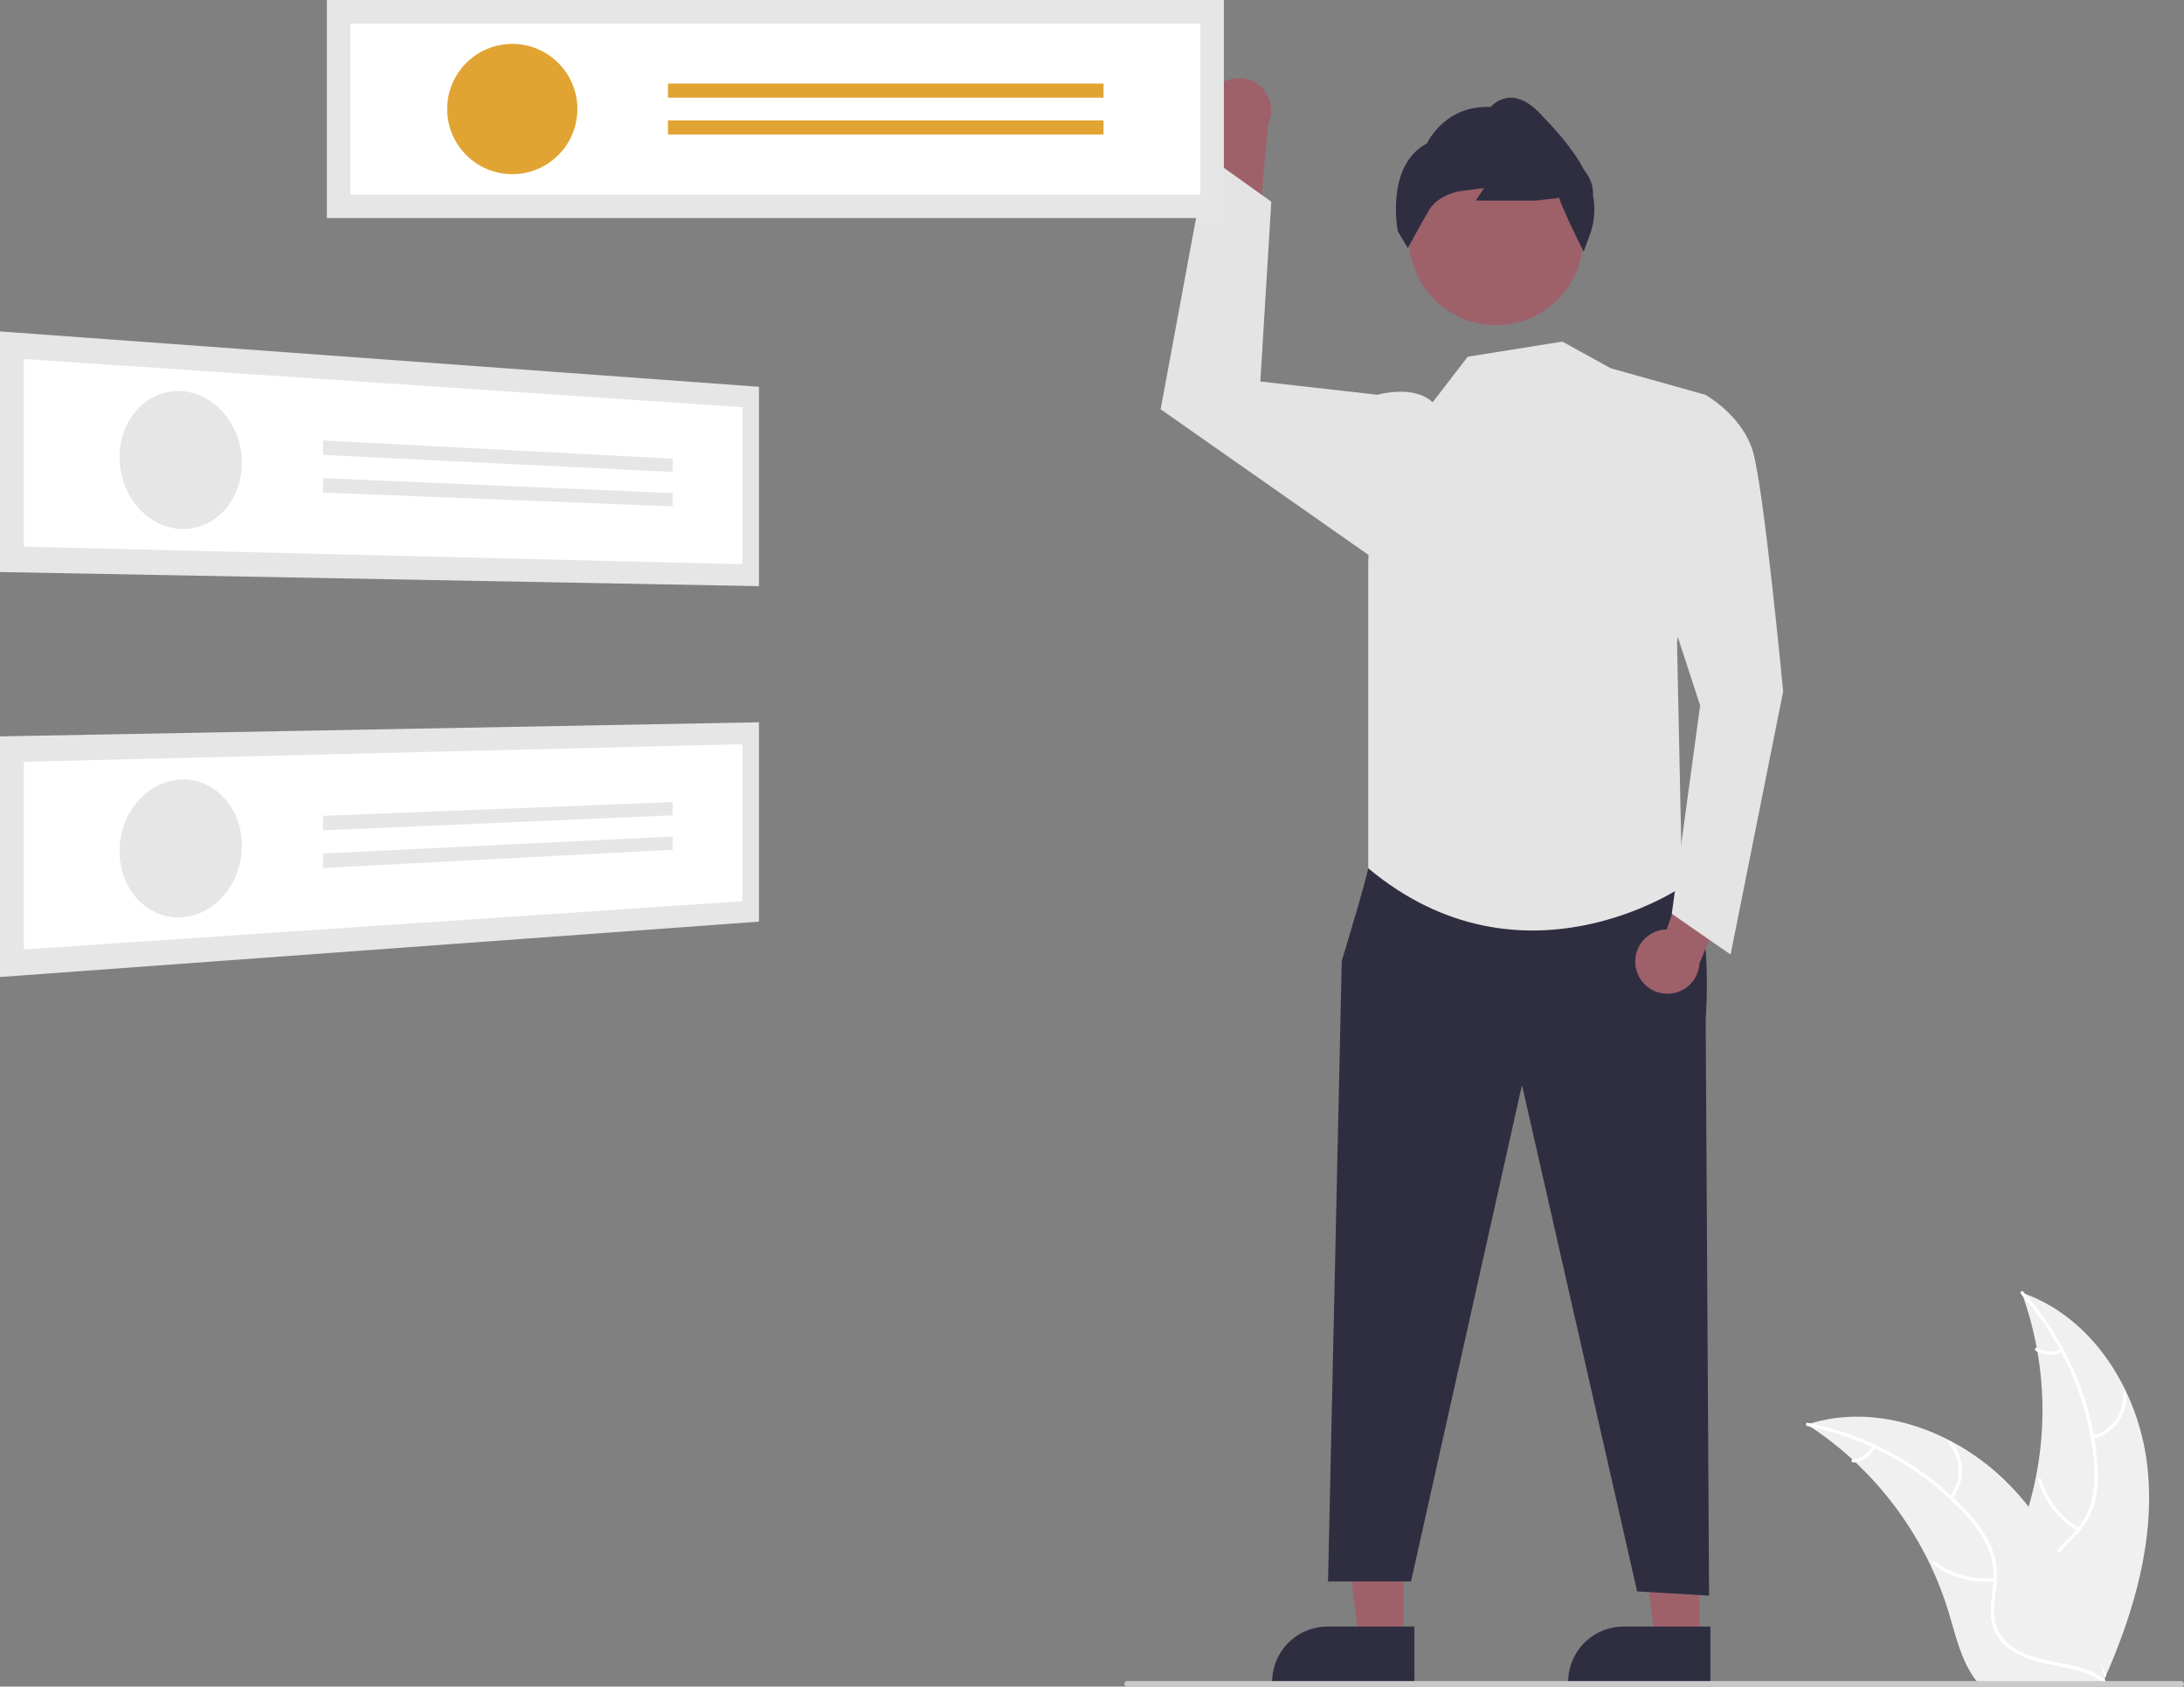 <svg width="720" height="556" viewBox="0 0 720 556" fill="none" xmlns="http://www.w3.org/2000/svg">
<rect x="0" y="0" width="720" height="556" fill="#808080" stroke="none"/>
<g clip-path="url(#clip0_233_232)">
<path d="M707.795 482.364C704.768 458.023 689.688 434.04 666.481 426.118C675.633 451.172 675.631 478.657 666.476 503.71C662.91 513.359 657.939 523.719 661.294 533.444C663.38 539.495 668.486 544.125 674.193 547.019C679.9 549.914 686.234 551.294 692.489 552.646L693.72 553.664C703.649 531.236 710.821 506.706 707.795 482.364Z" fill="#F0F0F0"/>
<path d="M666.25 426.578C679.764 441.726 688.164 460.748 690.255 480.943C690.783 485.282 690.623 489.678 689.782 493.967C688.828 498.12 686.78 501.941 683.851 505.033C681.177 507.972 678.102 510.668 676.189 514.205C675.237 516.03 674.681 518.036 674.558 520.092C674.435 522.147 674.748 524.205 675.476 526.131C677.165 530.977 680.493 534.927 683.883 538.676C687.646 542.839 691.621 547.103 693.221 552.623C693.415 553.291 694.441 552.951 694.247 552.284C691.464 542.681 682.146 537.227 677.702 528.579C675.629 524.543 674.758 519.858 676.702 515.598C678.402 511.873 681.571 509.09 684.303 506.138C687.206 503.163 689.335 499.522 690.507 495.534C691.563 491.301 691.892 486.919 691.478 482.575C690.704 472.782 688.395 463.172 684.636 454.096C680.404 443.714 674.427 434.133 666.965 425.767C666.503 425.25 665.791 426.064 666.25 426.578Z" fill="white"/>
<path d="M689.966 474.4C693.306 473.589 696.248 471.617 698.268 468.836C700.288 466.055 701.255 462.647 700.994 459.219C700.939 458.525 699.859 458.578 699.915 459.273C700.163 462.464 699.263 465.639 697.376 468.225C695.49 470.811 692.741 472.637 689.627 473.374C688.951 473.535 689.293 474.56 689.966 474.4Z" fill="white"/>
<path d="M685.404 503.722C679.372 500.12 674.919 494.375 672.934 487.635C672.738 486.967 671.712 487.306 671.908 487.974C673.987 494.984 678.633 500.953 684.917 504.688C685.517 505.043 686 504.076 685.404 503.722Z" fill="white"/>
<path d="M679.401 444.738C678.175 445.322 676.822 445.591 675.466 445.522C674.109 445.453 672.791 445.048 671.63 444.344C671.035 443.981 670.553 444.949 671.144 445.309C672.431 446.082 673.887 446.527 675.385 446.606C676.884 446.686 678.379 446.397 679.74 445.765C679.874 445.716 679.983 445.618 680.047 445.492C680.111 445.365 680.124 445.218 680.084 445.082C680.038 444.947 679.941 444.834 679.813 444.77C679.686 444.706 679.538 444.694 679.401 444.738Z" fill="white"/>
<path d="M595.744 469.595C596.109 469.832 596.474 470.069 596.839 470.316C601.726 473.531 606.344 477.137 610.648 481.1C610.985 481.402 611.323 481.712 611.651 482.022C621.917 491.68 630.302 503.161 636.378 515.882C638.792 520.945 640.816 526.186 642.435 531.557C644.67 538.975 646.503 547.195 650.927 553.263C651.381 553.901 651.874 554.511 652.404 555.088H692.382C692.473 555.042 692.564 555.006 692.655 554.96L694.252 555.033C694.187 554.75 694.115 554.458 694.051 554.175C694.014 554.011 693.969 553.847 693.932 553.683C693.905 553.573 693.877 553.464 693.859 553.363C693.85 553.327 693.841 553.29 693.832 553.263C693.814 553.162 693.786 553.071 693.768 552.98C693.367 551.347 692.953 549.714 692.528 548.08C692.528 548.071 692.528 548.071 692.519 548.062C689.244 535.626 684.902 523.354 678.837 512.131C678.654 511.794 678.472 511.447 678.271 511.11C675.509 506.066 672.34 501.257 668.795 496.73C666.845 494.257 664.772 491.885 662.583 489.622C656.916 483.786 650.366 478.878 643.174 475.079C628.835 467.506 612.235 464.604 596.911 469.23C596.519 469.349 596.136 469.467 595.744 469.595Z" fill="#F0F0F0"/>
<path d="M595.834 470.102C615.742 474.058 633.897 484.187 647.722 499.051C650.755 502.199 653.273 505.804 655.183 509.736C656.921 513.626 657.585 517.91 657.107 522.144C656.741 526.1 655.909 530.105 656.51 534.082C656.848 536.113 657.612 538.049 658.751 539.764C659.89 541.479 661.378 542.934 663.118 544.033C667.383 546.885 672.419 548.034 677.382 548.986C682.892 550.044 688.633 551.055 693.232 554.498C693.789 554.915 694.403 554.026 693.847 553.609C685.845 547.619 675.123 548.876 666.369 544.647C662.285 542.673 658.77 539.457 657.758 534.885C656.873 530.886 657.728 526.756 658.134 522.753C658.66 518.63 658.17 514.441 656.704 510.551C655 506.535 652.625 502.838 649.681 499.619C643.168 492.266 635.541 485.983 627.077 481C617.449 475.26 606.911 471.21 595.917 469.024C595.237 468.889 595.158 469.968 595.834 470.102Z" fill="white"/>
<path d="M643.551 494.003C645.729 491.344 646.892 487.997 646.831 484.56C646.77 481.123 645.49 477.819 643.219 475.239C642.758 474.719 641.927 475.411 642.389 475.932C644.509 478.331 645.701 481.409 645.751 484.609C645.801 487.81 644.706 490.923 642.663 493.387C642.219 493.923 643.11 494.536 643.551 494.003Z" fill="white"/>
<path d="M657.556 520.162C650.572 520.919 643.56 519.014 637.917 514.828C637.359 514.412 636.744 515.302 637.302 515.716C643.182 520.061 650.483 522.029 657.749 521.226C658.442 521.149 658.245 520.086 657.556 520.162Z" fill="white"/>
<path d="M617.265 476.682C616.637 477.886 615.719 478.916 614.594 479.678C613.47 480.44 612.174 480.91 610.822 481.047C610.129 481.116 610.327 482.179 611.016 482.111C612.508 481.953 613.939 481.431 615.183 480.592C616.427 479.753 617.447 478.622 618.154 477.297C618.231 477.178 618.259 477.034 618.234 476.894C618.209 476.755 618.131 476.63 618.017 476.545C617.899 476.464 617.754 476.433 617.613 476.459C617.472 476.484 617.347 476.565 617.265 476.682Z" fill="white"/>
<path d="M400.145 29.746C399.181 30.948 398.493 32.347 398.128 33.845C397.763 35.342 397.731 36.901 398.034 38.412C398.337 39.923 398.967 41.35 399.88 42.591C400.794 43.832 401.968 44.857 403.321 45.595L397.158 82.546L414.946 74.65L418.071 40.771C419.159 38.416 419.347 35.743 418.597 33.259C417.847 30.775 416.213 28.653 414.003 27.294C411.793 25.935 409.162 25.434 406.608 25.886C404.054 26.338 401.754 27.711 400.145 29.746Z" fill="#9E616A"/>
<path d="M560.167 540.952L545.622 540.951L538.703 484.832L560.17 484.833L560.167 540.952Z" fill="#9E616A"/>
<path d="M563.876 555.055L516.979 555.053V554.46C516.979 549.617 518.902 544.973 522.325 541.549C525.748 538.124 530.391 536.2 535.232 536.2H535.233L563.877 536.201L563.876 555.055Z" fill="#2F2E41"/>
<path d="M462.571 540.952L448.027 540.951L441.107 484.832L462.574 484.833L462.571 540.952Z" fill="#9E616A"/>
<path d="M466.28 555.055L419.383 555.053V554.46C419.383 549.617 421.306 544.973 424.73 541.549C428.153 538.124 432.795 536.2 437.637 536.2H437.638L466.281 536.201L466.28 555.055Z" fill="#2F2E41"/>
<path d="M456.509 279.084L451.072 286.237C451.072 286.237 450.58 289.577 442.334 316.789L437.811 521.328H465.174L501.749 357.673L539.709 524.612L563.43 526.012L562.314 336.268C562.314 336.268 565.31 297.232 554.691 289.983C544.071 282.734 456.509 279.084 456.509 279.084Z" fill="#2F2E41"/>
<path d="M493.204 107.202C509.062 107.202 521.917 94.342 521.917 78.479C521.917 62.616 509.062 49.756 493.204 49.756C477.346 49.756 464.49 62.616 464.49 78.479C464.49 94.342 477.346 107.202 493.204 107.202Z" fill="#9E616A"/>
<path d="M522.091 82.975L521.617 82.027C520.884 80.56 514.812 68.364 514.05 65.228L506.409 66.127L486.511 66.13L489.276 61.981L481.966 62.935C479.294 63.26 476.739 64.223 474.517 65.743C473.154 66.649 472.002 67.838 471.138 69.228C468.527 73.701 464.538 81.017 464.498 81.091L464.116 81.791L460.801 76.213C460.758 75.996 456.649 54.56 470.399 47.29C471.108 45.85 477.151 34.517 491.432 35.282C493.002 33.491 495.214 32.392 497.588 32.221C500.85 32.05 504.236 33.764 507.636 37.336C512.152 42.08 518.338 48.576 522.079 55.789L523.111 57.262C524.577 59.37 525.303 61.905 525.176 64.47C525.97 68.563 525.688 72.793 524.356 76.744L522.091 82.975Z" fill="#2F2E41"/>
<path d="M515.082 112.606L530.971 121.391L562.181 130.133L552.865 211.835L554.56 292.314C554.56 292.314 501.73 328.517 451.072 286.236V184.937L454.069 130.133C454.069 130.133 466.191 126.688 472.295 132.63L483.872 117.587L515.082 112.606Z" fill="#E4E4E4"/>
<path d="M461.07 137.66L454.07 130.133L415.493 125.762L419.113 66.493L398.081 51.483L382.629 134.923L454.008 184.937L461.07 137.66Z" fill="#E4E4E4"/>
<path d="M539.267 318.908C538.98 317.394 539.027 315.835 539.407 314.342C539.787 312.848 540.489 311.456 541.465 310.264C542.441 309.071 543.666 308.107 545.054 307.439C546.443 306.771 547.961 306.416 549.501 306.399L561.378 270.871L573.388 286.189L560.268 317.578C560.126 320.169 559.039 322.618 557.212 324.46C555.386 326.302 552.947 327.41 550.358 327.574C547.77 327.738 545.211 326.947 543.167 325.349C541.123 323.752 539.735 321.46 539.267 318.908Z" fill="#9E616A"/>
<path d="M550.455 139.485L562.18 130.133C562.18 130.133 574.17 136.748 577.818 148.609C581.467 160.471 587.851 227.989 587.851 227.989L570.521 314.668L551.141 301.222L560.488 232.551L544.07 182.369L550.455 139.485Z" fill="#E4E4E4"/>
<path d="M403.465 0H107.758V71.882H403.465V0Z" fill="#E6E6E6"/>
<path d="M115.518 64.12H395.707V7.762H115.518V64.12Z" fill="white"/>
<path d="M168.884 57.412C180.738 57.412 190.348 47.799 190.348 35.941C190.348 24.083 180.738 14.47 168.884 14.47C157.03 14.47 147.42 24.083 147.42 35.941C147.42 47.799 157.03 57.412 168.884 57.412Z" fill="#E1A432"/>
<path d="M363.803 27.539H220.211V32.207H363.803V27.539Z" fill="#E1A432"/>
<path d="M363.803 39.675H220.211V44.342H363.803V39.675Z" fill="#E1A432"/>
<path d="M0 109.254L250.203 127.51V193.226L0 188.578V109.254Z" fill="#E6E6E6"/>
<path d="M7.881 180.206L244.74 186.001V134.239L7.881 118.348V180.206Z" fill="white"/>
<path d="M59.868 128.934C62.602 129.11 65.266 129.881 67.671 131.194C70.084 132.513 72.225 134.279 73.979 136.397C75.802 138.589 77.231 141.081 78.2 143.762C79.222 146.583 79.744 149.561 79.741 152.562C79.752 155.517 79.23 158.45 78.2 161.22C77.244 163.792 75.812 166.161 73.979 168.203C72.219 170.165 70.071 171.74 67.671 172.829C65.221 173.93 62.553 174.458 59.868 174.375C57.12 174.287 54.426 173.595 51.977 172.346C49.495 171.077 47.284 169.338 45.466 167.226C43.558 165.019 42.06 162.487 41.043 159.752C39.964 156.863 39.412 153.803 39.414 150.719C39.402 147.681 39.955 144.667 41.043 141.831C42.047 139.211 43.549 136.811 45.467 134.764C47.293 132.813 49.512 131.272 51.978 130.241C54.474 129.208 57.172 128.761 59.868 128.934Z" fill="#E6E6E6"/>
<path d="M106.469 145.193L221.749 151.203V155.571L106.469 149.968V145.193Z" fill="#E6E6E6"/>
<path d="M106.469 157.609L221.749 162.56V166.927L106.469 162.384V157.609Z" fill="#E6E6E6"/>
<path d="M0 242.75L250.203 238.104V303.819L0 322.075V242.75Z" fill="#E6E6E6"/>
<path d="M7.881 312.98L244.74 297.089V245.332L7.881 251.127V312.98Z" fill="white"/>
<path d="M39.43 279.562C39.552 276.48 40.227 273.446 41.422 270.603C42.545 267.924 44.142 265.469 46.135 263.357C48.032 261.339 50.307 259.713 52.83 258.571C55.326 257.447 58.04 256.892 60.776 256.946C63.462 257.001 66.1 257.666 68.491 258.889C70.842 260.103 72.919 261.787 74.593 263.837C76.339 265.971 77.671 268.413 78.522 271.036C79.439 273.856 79.843 276.816 79.716 279.778C79.601 282.776 78.963 285.73 77.831 288.508C76.759 291.141 75.234 293.566 73.325 295.672C71.491 297.704 69.284 299.364 66.824 300.562C64.367 301.755 61.678 302.391 58.947 302.427C56.244 302.459 53.569 301.872 51.127 300.71C48.707 299.548 46.558 297.892 44.819 295.847C42.99 293.699 41.59 291.219 40.694 288.543C39.724 285.653 39.296 282.608 39.43 279.562Z" fill="#E6E6E6"/>
<path d="M106.469 268.946L221.749 264.402V268.77L106.469 273.72V268.946Z" fill="#E6E6E6"/>
<path d="M106.469 281.36L221.749 275.758V280.126L106.469 286.135V281.36Z" fill="#E6E6E6"/>
<path d="M719.089 556H371.576C371.334 556 371.102 555.903 370.931 555.732C370.76 555.561 370.664 555.329 370.664 555.087C370.664 554.845 370.76 554.613 370.931 554.442C371.102 554.271 371.334 554.175 371.576 554.175H719.089C719.33 554.175 719.562 554.271 719.734 554.442C719.905 554.613 720.001 554.845 720.001 555.087C720.001 555.329 719.905 555.561 719.734 555.732C719.562 555.903 719.33 556 719.089 556Z" fill="#CACACA"/>
</g>
<defs>
<clipPath id="clip0_233_232">
<rect width="720" height="556" fill="white"/>
</clipPath>
</defs>
</svg>
